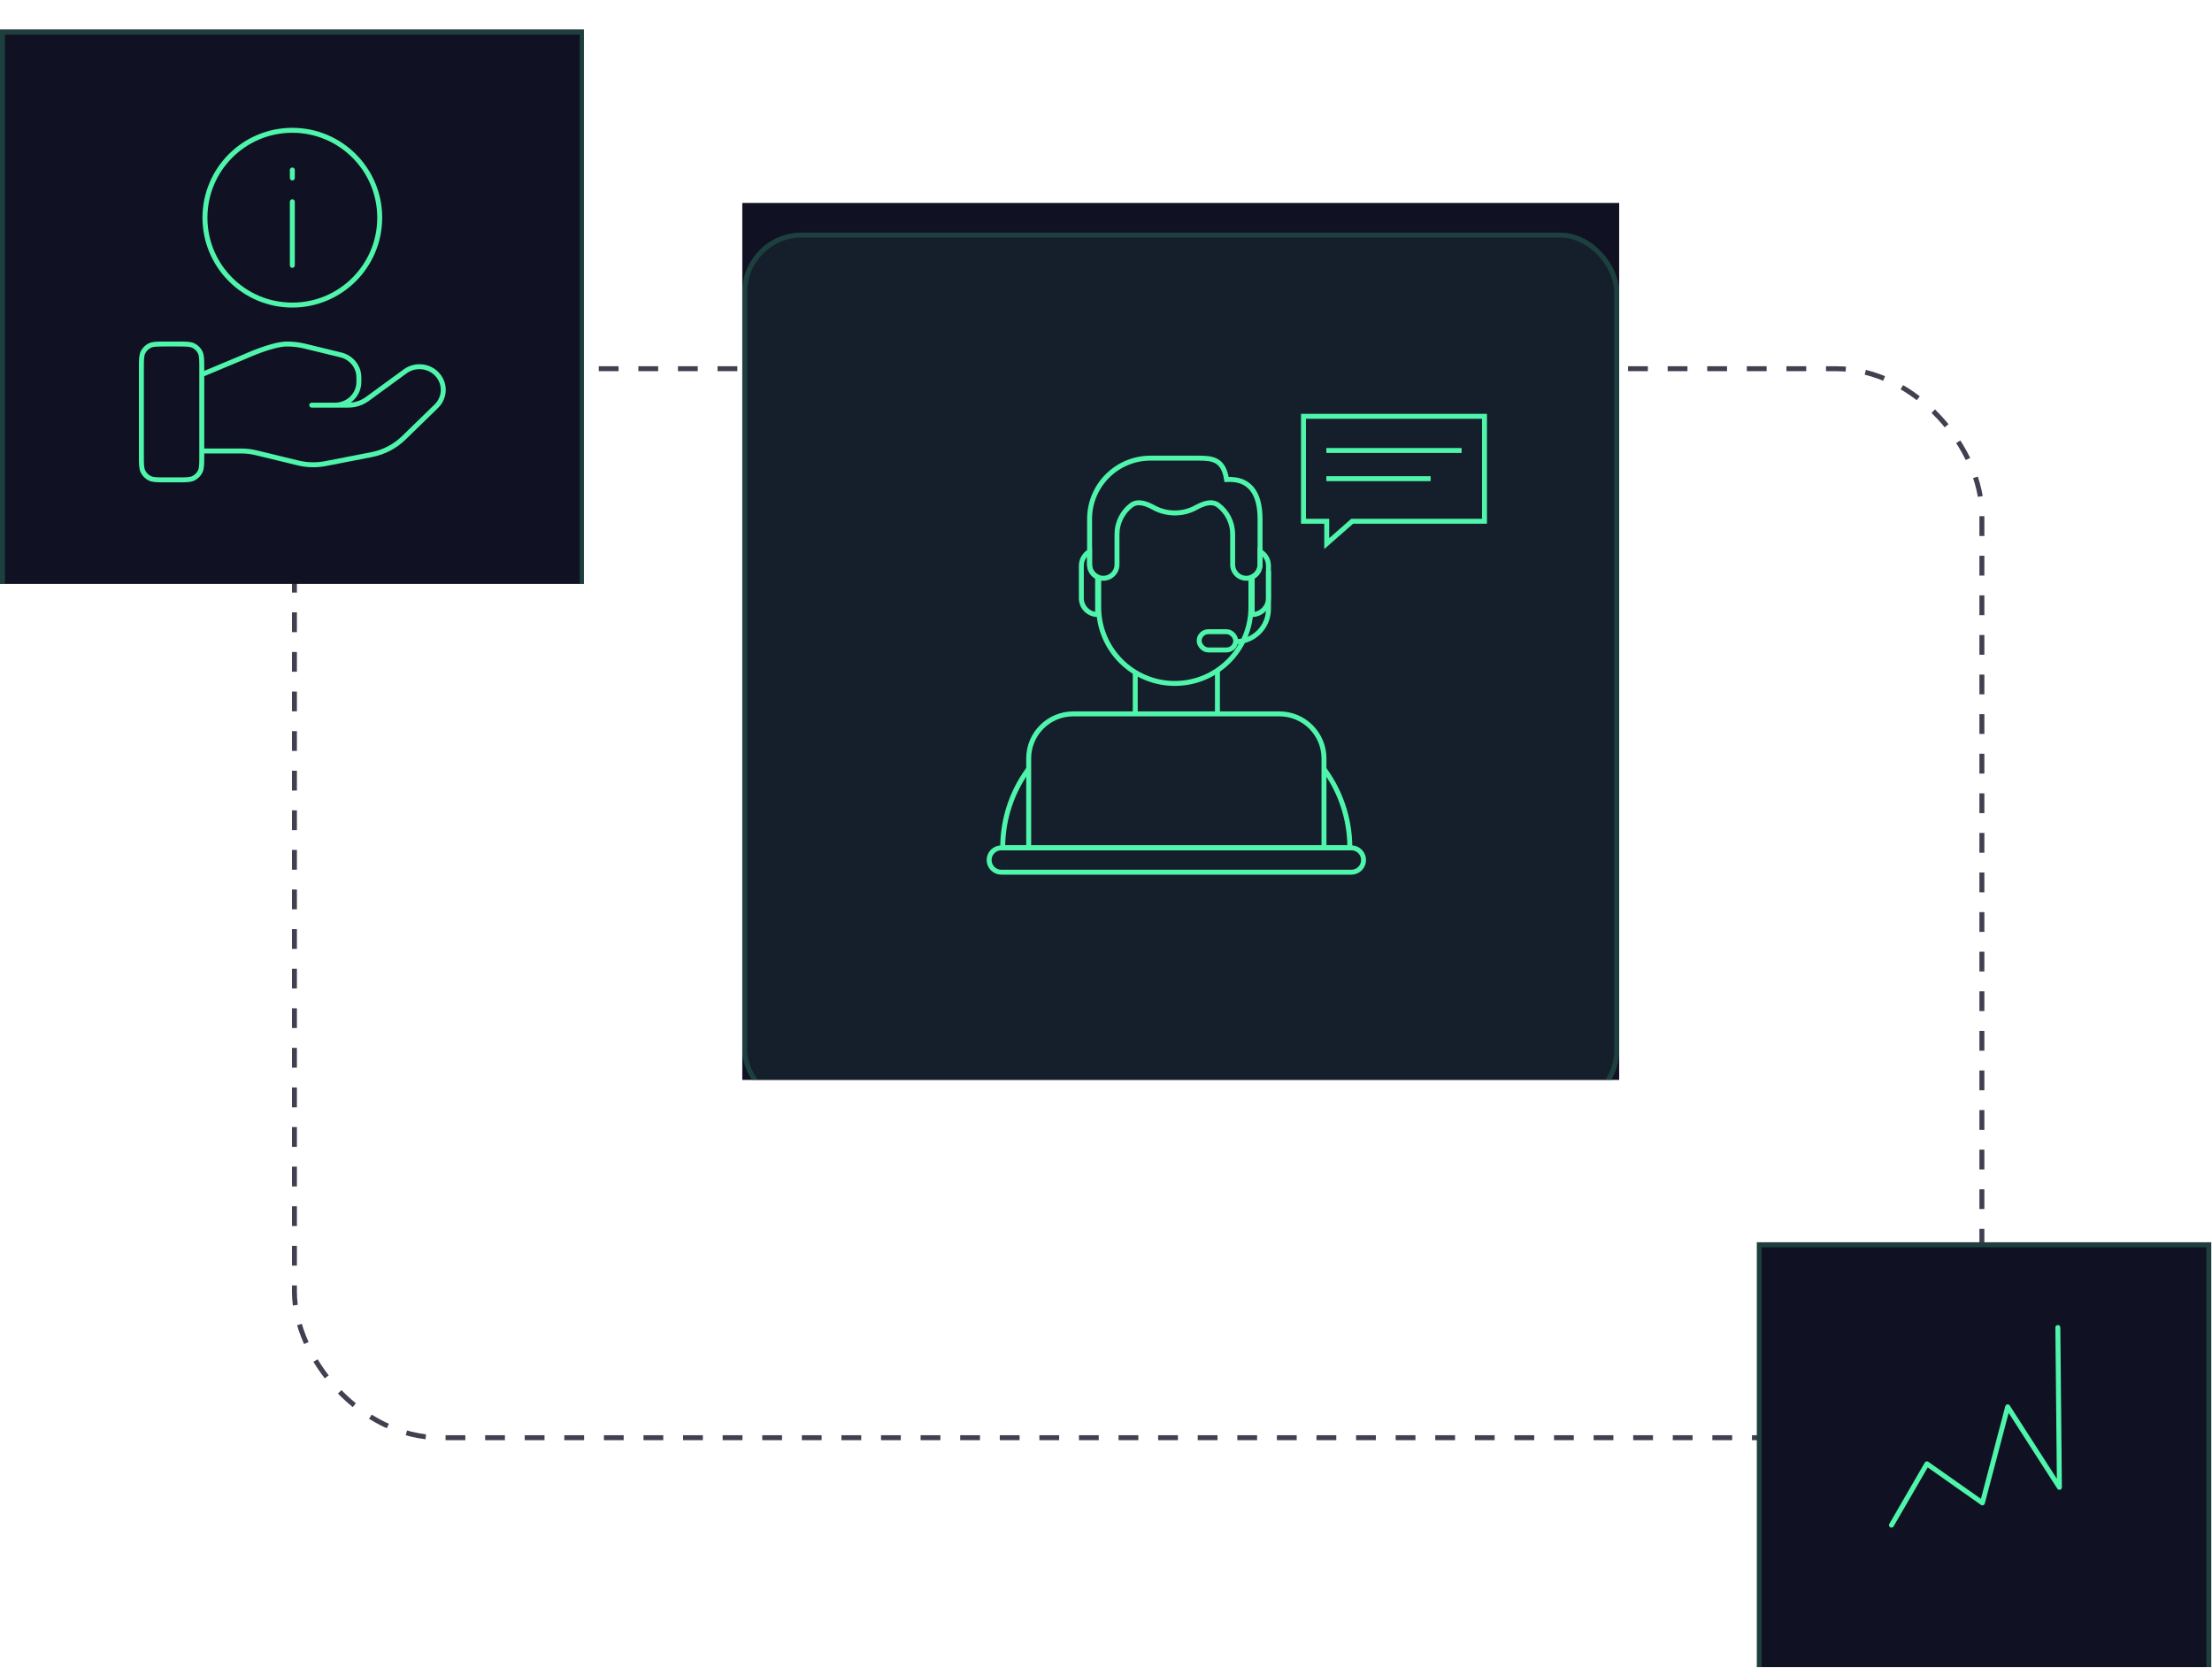 <svg width="447" height="337" viewBox="0 0 447 337" fill="none" xmlns="http://www.w3.org/2000/svg">
<rect x="59.5" y="74.5" width="341" height="216" rx="29.5" stroke="#424050" stroke-dasharray="4 4"/>
<g clip-path="url(#clip0_10455_29520)">
<rect width="177.202" height="177.202" transform="translate(150 41)" fill="#101223"/>
<g filter="url(#filter0_dd_10455_29520)">
<rect x="150" y="41" width="177.202" height="177.202" rx="12" fill="#141F2B"/>
<rect x="150.5" y="41.5" width="176.202" height="176.202" rx="11.5" stroke="#1D3F3E"/>
</g>
<path d="M229.41 135.636L229.41 144.556M246.019 135.636V144.556" stroke="#50F5AC"/>
<path d="M199.883 173.776C199.883 172.417 200.984 171.315 202.343 171.315H273.087C274.446 171.315 275.547 172.417 275.547 173.776V173.776C275.547 175.135 274.446 176.236 273.087 176.236H202.343C200.984 176.236 199.883 175.135 199.883 173.776V173.776Z" stroke="#50F5AC"/>
<path fill-rule="evenodd" clip-rule="evenodd" d="M221.527 116.454V122.717C221.527 131.487 228.637 138.596 237.406 138.596C246.176 138.596 253.285 131.487 253.285 122.717V116.454C252.985 116.633 252.648 116.759 252.285 116.814V122.717C252.285 130.935 245.624 137.596 237.406 137.596C229.189 137.596 222.527 130.935 222.527 122.717V116.814C222.165 116.759 221.827 116.634 221.527 116.454Z" fill="#50F5AC"/>
<rect x="242.328" y="127.639" width="7.382" height="3.691" rx="1.845" stroke="#50F5AC"/>
<path d="M256.334 115.402V123.075C256.334 126.707 253.39 129.652 249.758 129.652V129.652" stroke="#50F5AC"/>
<path d="M220.182 111.445H220.682V110.586L219.935 111.01L220.182 111.445ZM221.804 124.171V124.671H222.304V124.171H221.804ZM221.804 116.599H222.304V116.277L222.011 116.144L221.804 116.599ZM253.042 116.583L252.829 116.131L252.542 116.266V116.583H253.042ZM253.042 124.171H252.542V124.671H253.042V124.171ZM254.63 111.426L254.872 110.989L254.13 110.579V111.426H254.63ZM219.935 111.01C218.79 111.661 218.016 112.893 218.016 114.306H219.016C219.016 113.267 219.584 112.36 220.429 111.88L219.935 111.01ZM218.016 114.306V120.883H219.016V114.306H218.016ZM218.016 120.883C218.016 122.975 219.712 124.671 221.804 124.671V123.671C220.264 123.671 219.016 122.423 219.016 120.883H218.016ZM222.304 124.171V116.599H221.304V124.171H222.304ZM222.011 116.144C221.22 115.784 220.682 114.989 220.682 114.079H219.682C219.682 115.391 220.459 116.537 221.597 117.054L222.011 116.144ZM220.682 114.079V111.445H219.682V114.079H220.682ZM252.542 116.583L252.542 124.171H253.542L253.542 116.583L252.542 116.583ZM253.042 124.671C255.134 124.671 256.83 122.975 256.83 120.883H255.83C255.83 122.423 254.582 123.671 253.042 123.671V124.671ZM256.83 120.883V114.306H255.83V120.883H256.83ZM256.83 114.306C256.83 112.877 256.039 111.633 254.872 110.989L254.389 111.864C255.249 112.34 255.83 113.255 255.83 114.306H256.83ZM254.13 111.426V114.079H255.13V111.426H254.13ZM254.13 114.079C254.13 114.978 253.604 115.766 252.829 116.131L253.255 117.036C254.371 116.51 255.13 115.376 255.13 114.079H254.13Z" fill="#50F5AC"/>
<path d="M220.184 104.878C220.184 98.083 225.692 92.575 232.487 92.575H242.329C245.1 92.575 247.251 92.882 247.866 96.881C253.402 96.573 254.632 100.853 254.632 104.878V114.078C254.632 115.493 253.566 116.68 252.159 116.831C250.523 117.006 249.096 115.724 249.096 114.078V107.954C249.096 105.574 247.97 103.457 246.222 102.107C244.89 101.079 243.107 101.772 241.633 102.583C240.407 103.258 238.959 103.648 237.409 103.648C235.858 103.648 234.41 103.258 233.184 102.583C231.709 101.772 229.927 101.078 228.595 102.107C226.846 103.457 225.72 105.574 225.72 107.954V114.078C225.72 115.724 224.293 117.006 222.657 116.831C221.25 116.68 220.184 115.493 220.184 114.078V104.878Z" stroke="#50F5AC"/>
<path fill-rule="evenodd" clip-rule="evenodd" d="M207.881 156.198C204.973 160.348 203.231 165.375 203.13 170.804H207.881V171.315H267.551V170.804H272.271C272.17 165.395 270.44 160.385 267.551 156.243V154.556C271.139 159.184 273.275 164.994 273.275 171.304H272.775V171.804H202.625V171.304H202.125C202.125 164.976 204.274 159.15 207.881 154.516V156.198ZM225.422 144.248H249.978C248.654 144.051 247.299 143.949 245.921 143.949H229.479C228.101 143.949 226.746 144.051 225.422 144.248Z" fill="#50F5AC"/>
<path d="M207.879 171.315H267.549V153.248C267.549 148.277 263.52 144.248 258.549 144.248H216.879C211.908 144.248 207.879 148.277 207.879 153.248V171.315Z" stroke="#50F5AC"/>
<path d="M273.11 105.447L268.104 109.843V105.823V105.323H267.604H263.406V84.116H299.987V105.323H281.697H273.44H273.252L273.11 105.447Z" stroke="#50F5AC"/>
<line x1="268.031" y1="91.026" x2="295.363" y2="91.026" stroke="#50F5AC"/>
<line x1="268.031" y1="96.72" x2="289.099" y2="96.72" stroke="#50F5AC"/>
</g>
<g clip-path="url(#clip1_10455_29520)">
<g filter="url(#filter1_dd_10455_29520)">
<rect x="354.992" y="245.026" width="91.882" height="91.882" fill="#101223"/>
<rect x="355.492" y="245.526" width="90.882" height="90.882" stroke="#1D3F3E"/>
</g>
<g filter="url(#filter2_d_10455_29520)">
<path d="M382.227 308.171L389.392 295.785L400.605 303.671L405.712 284.265L416.165 300.533L415.849 268.24" stroke="#50F5AC" stroke-linecap="round" stroke-linejoin="round"/>
</g>
</g>
<g clip-path="url(#clip2_10455_29520)">
<g filter="url(#filter3_dd_10455_29520)">
<rect width="118.151" height="118.151" fill="#101223"/>
<rect x="0.5" y="0.5" width="117.151" height="117.151" stroke="#1D3F3E"/>
</g>
<path d="M40.775 91.127H48.736C49.774 91.127 50.806 91.251 51.812 91.498L60.225 93.542C62.05 93.987 63.952 94.03 65.796 93.672L75.097 91.862C77.554 91.383 79.814 90.207 81.586 88.484L88.167 82.082C90.046 80.257 90.046 77.296 88.167 75.468C86.475 73.822 83.795 73.637 81.881 75.032L74.212 80.628C73.113 81.431 71.777 81.863 70.402 81.863H62.996L67.71 81.863C70.367 81.863 72.519 79.769 72.519 77.184V76.249C72.519 74.103 71.018 72.231 68.878 71.713L61.602 69.943C60.418 69.656 59.206 69.511 57.987 69.511C55.044 69.511 49.717 71.947 49.717 71.947L40.775 75.687M28.574 74.391L28.574 92.081C28.574 93.79 28.574 94.644 28.907 95.296C29.199 95.87 29.666 96.337 30.24 96.629C30.892 96.962 31.746 96.962 33.454 96.962H35.894C37.603 96.962 38.457 96.962 39.109 96.629C39.683 96.337 40.15 95.87 40.442 95.296C40.775 94.644 40.775 93.79 40.775 92.081V74.391C40.775 72.683 40.775 71.829 40.442 71.176C40.15 70.602 39.683 70.136 39.109 69.843C38.457 69.511 37.603 69.511 35.894 69.511L33.454 69.511C31.746 69.511 30.892 69.511 30.24 69.843C29.666 70.136 29.199 70.602 28.907 71.176C28.574 71.829 28.574 72.683 28.574 74.391Z" stroke="#50F5AC" stroke-linecap="round" stroke-linejoin="round"/>
<circle cx="59.076" cy="43.986" r="17.658" stroke="#50F5AC" stroke-linecap="round" stroke-linejoin="round"/>
<path d="M59.074 40.775V53.617" stroke="#50F5AC" stroke-linecap="round" stroke-linejoin="round"/>
<path d="M59.074 34.354L59.074 35.959" stroke="#50F5AC" stroke-linecap="round" stroke-linejoin="round"/>
</g>
<defs>
<filter id="filter0_dd_10455_29520" x="110" y="5" width="257.203" height="257.202" filterUnits="userSpaceOnUse" color-interpolation-filters="sRGB">
<feFlood flood-opacity="0" result="BackgroundImageFix"/>
<feColorMatrix in="SourceAlpha" type="matrix" values="0 0 0 0 0 0 0 0 0 0 0 0 0 0 0 0 0 0 127 0" result="hardAlpha"/>
<feOffset dy="4"/>
<feGaussianBlur stdDeviation="20"/>
<feColorMatrix type="matrix" values="0 0 0 0 0 0 0 0 0 0 0 0 0 0 0 0 0 0 0.4 0"/>
<feBlend mode="normal" in2="BackgroundImageFix" result="effect1_dropShadow_10455_29520"/>
<feColorMatrix in="SourceAlpha" type="matrix" values="0 0 0 0 0 0 0 0 0 0 0 0 0 0 0 0 0 0 127 0" result="hardAlpha"/>
<feOffset dy="2"/>
<feGaussianBlur stdDeviation="2"/>
<feColorMatrix type="matrix" values="0 0 0 0 0 0 0 0 0 0 0 0 0 0 0 0 0 0 0.2 0"/>
<feBlend mode="normal" in2="effect1_dropShadow_10455_29520" result="effect2_dropShadow_10455_29520"/>
<feBlend mode="normal" in="SourceGraphic" in2="effect2_dropShadow_10455_29520" result="shape"/>
</filter>
<filter id="filter1_dd_10455_29520" x="314.992" y="209.026" width="171.883" height="171.883" filterUnits="userSpaceOnUse" color-interpolation-filters="sRGB">
<feFlood flood-opacity="0" result="BackgroundImageFix"/>
<feColorMatrix in="SourceAlpha" type="matrix" values="0 0 0 0 0 0 0 0 0 0 0 0 0 0 0 0 0 0 127 0" result="hardAlpha"/>
<feOffset dy="4"/>
<feGaussianBlur stdDeviation="20"/>
<feColorMatrix type="matrix" values="0 0 0 0 0 0 0 0 0 0 0 0 0 0 0 0 0 0 0.4 0"/>
<feBlend mode="normal" in2="BackgroundImageFix" result="effect1_dropShadow_10455_29520"/>
<feColorMatrix in="SourceAlpha" type="matrix" values="0 0 0 0 0 0 0 0 0 0 0 0 0 0 0 0 0 0 127 0" result="hardAlpha"/>
<feOffset dy="2"/>
<feGaussianBlur stdDeviation="2"/>
<feColorMatrix type="matrix" values="0 0 0 0 0 0 0 0 0 0 0 0 0 0 0 0 0 0 0.2 0"/>
<feBlend mode="normal" in2="effect1_dropShadow_10455_29520" result="effect2_dropShadow_10455_29520"/>
<feBlend mode="normal" in="SourceGraphic" in2="effect2_dropShadow_10455_29520" result="shape"/>
</filter>
<filter id="filter2_d_10455_29520" x="376.872" y="262.886" width="44.646" height="50.64" filterUnits="userSpaceOnUse" color-interpolation-filters="sRGB">
<feFlood flood-opacity="0" result="BackgroundImageFix"/>
<feColorMatrix in="SourceAlpha" type="matrix" values="0 0 0 0 0 0 0 0 0 0 0 0 0 0 0 0 0 0 127 0" result="hardAlpha"/>
<feOffset/>
<feGaussianBlur stdDeviation="2.427"/>
<feComposite in2="hardAlpha" operator="out"/>
<feColorMatrix type="matrix" values="0 0 0 0 0.933 0 0 0 0 0.471 0 0 0 0 0.424 0 0 0 0.4 0"/>
<feBlend mode="normal" in2="BackgroundImageFix" result="effect1_dropShadow_10455_29520"/>
<feBlend mode="normal" in="SourceGraphic" in2="effect1_dropShadow_10455_29520" result="shape"/>
</filter>
<filter id="filter3_dd_10455_29520" x="-40" y="-36" width="198.152" height="198.151" filterUnits="userSpaceOnUse" color-interpolation-filters="sRGB">
<feFlood flood-opacity="0" result="BackgroundImageFix"/>
<feColorMatrix in="SourceAlpha" type="matrix" values="0 0 0 0 0 0 0 0 0 0 0 0 0 0 0 0 0 0 127 0" result="hardAlpha"/>
<feOffset dy="4"/>
<feGaussianBlur stdDeviation="20"/>
<feColorMatrix type="matrix" values="0 0 0 0 0 0 0 0 0 0 0 0 0 0 0 0 0 0 0.4 0"/>
<feBlend mode="normal" in2="BackgroundImageFix" result="effect1_dropShadow_10455_29520"/>
<feColorMatrix in="SourceAlpha" type="matrix" values="0 0 0 0 0 0 0 0 0 0 0 0 0 0 0 0 0 0 127 0" result="hardAlpha"/>
<feOffset dy="2"/>
<feGaussianBlur stdDeviation="2"/>
<feColorMatrix type="matrix" values="0 0 0 0 0 0 0 0 0 0 0 0 0 0 0 0 0 0 0.2 0"/>
<feBlend mode="normal" in2="effect1_dropShadow_10455_29520" result="effect2_dropShadow_10455_29520"/>
<feBlend mode="normal" in="SourceGraphic" in2="effect2_dropShadow_10455_29520" result="shape"/>
</filter>
<clipPath id="clip0_10455_29520">
<rect width="177.202" height="177.202" fill="white" transform="translate(150 41)"/>
</clipPath>
<clipPath id="clip1_10455_29520">
<rect width="91.882" height="91.882" fill="white" transform="translate(355 245)"/>
</clipPath>
<clipPath id="clip2_10455_29520">
<rect width="118" height="118" fill="white"/>
</clipPath>
</defs>
</svg>

